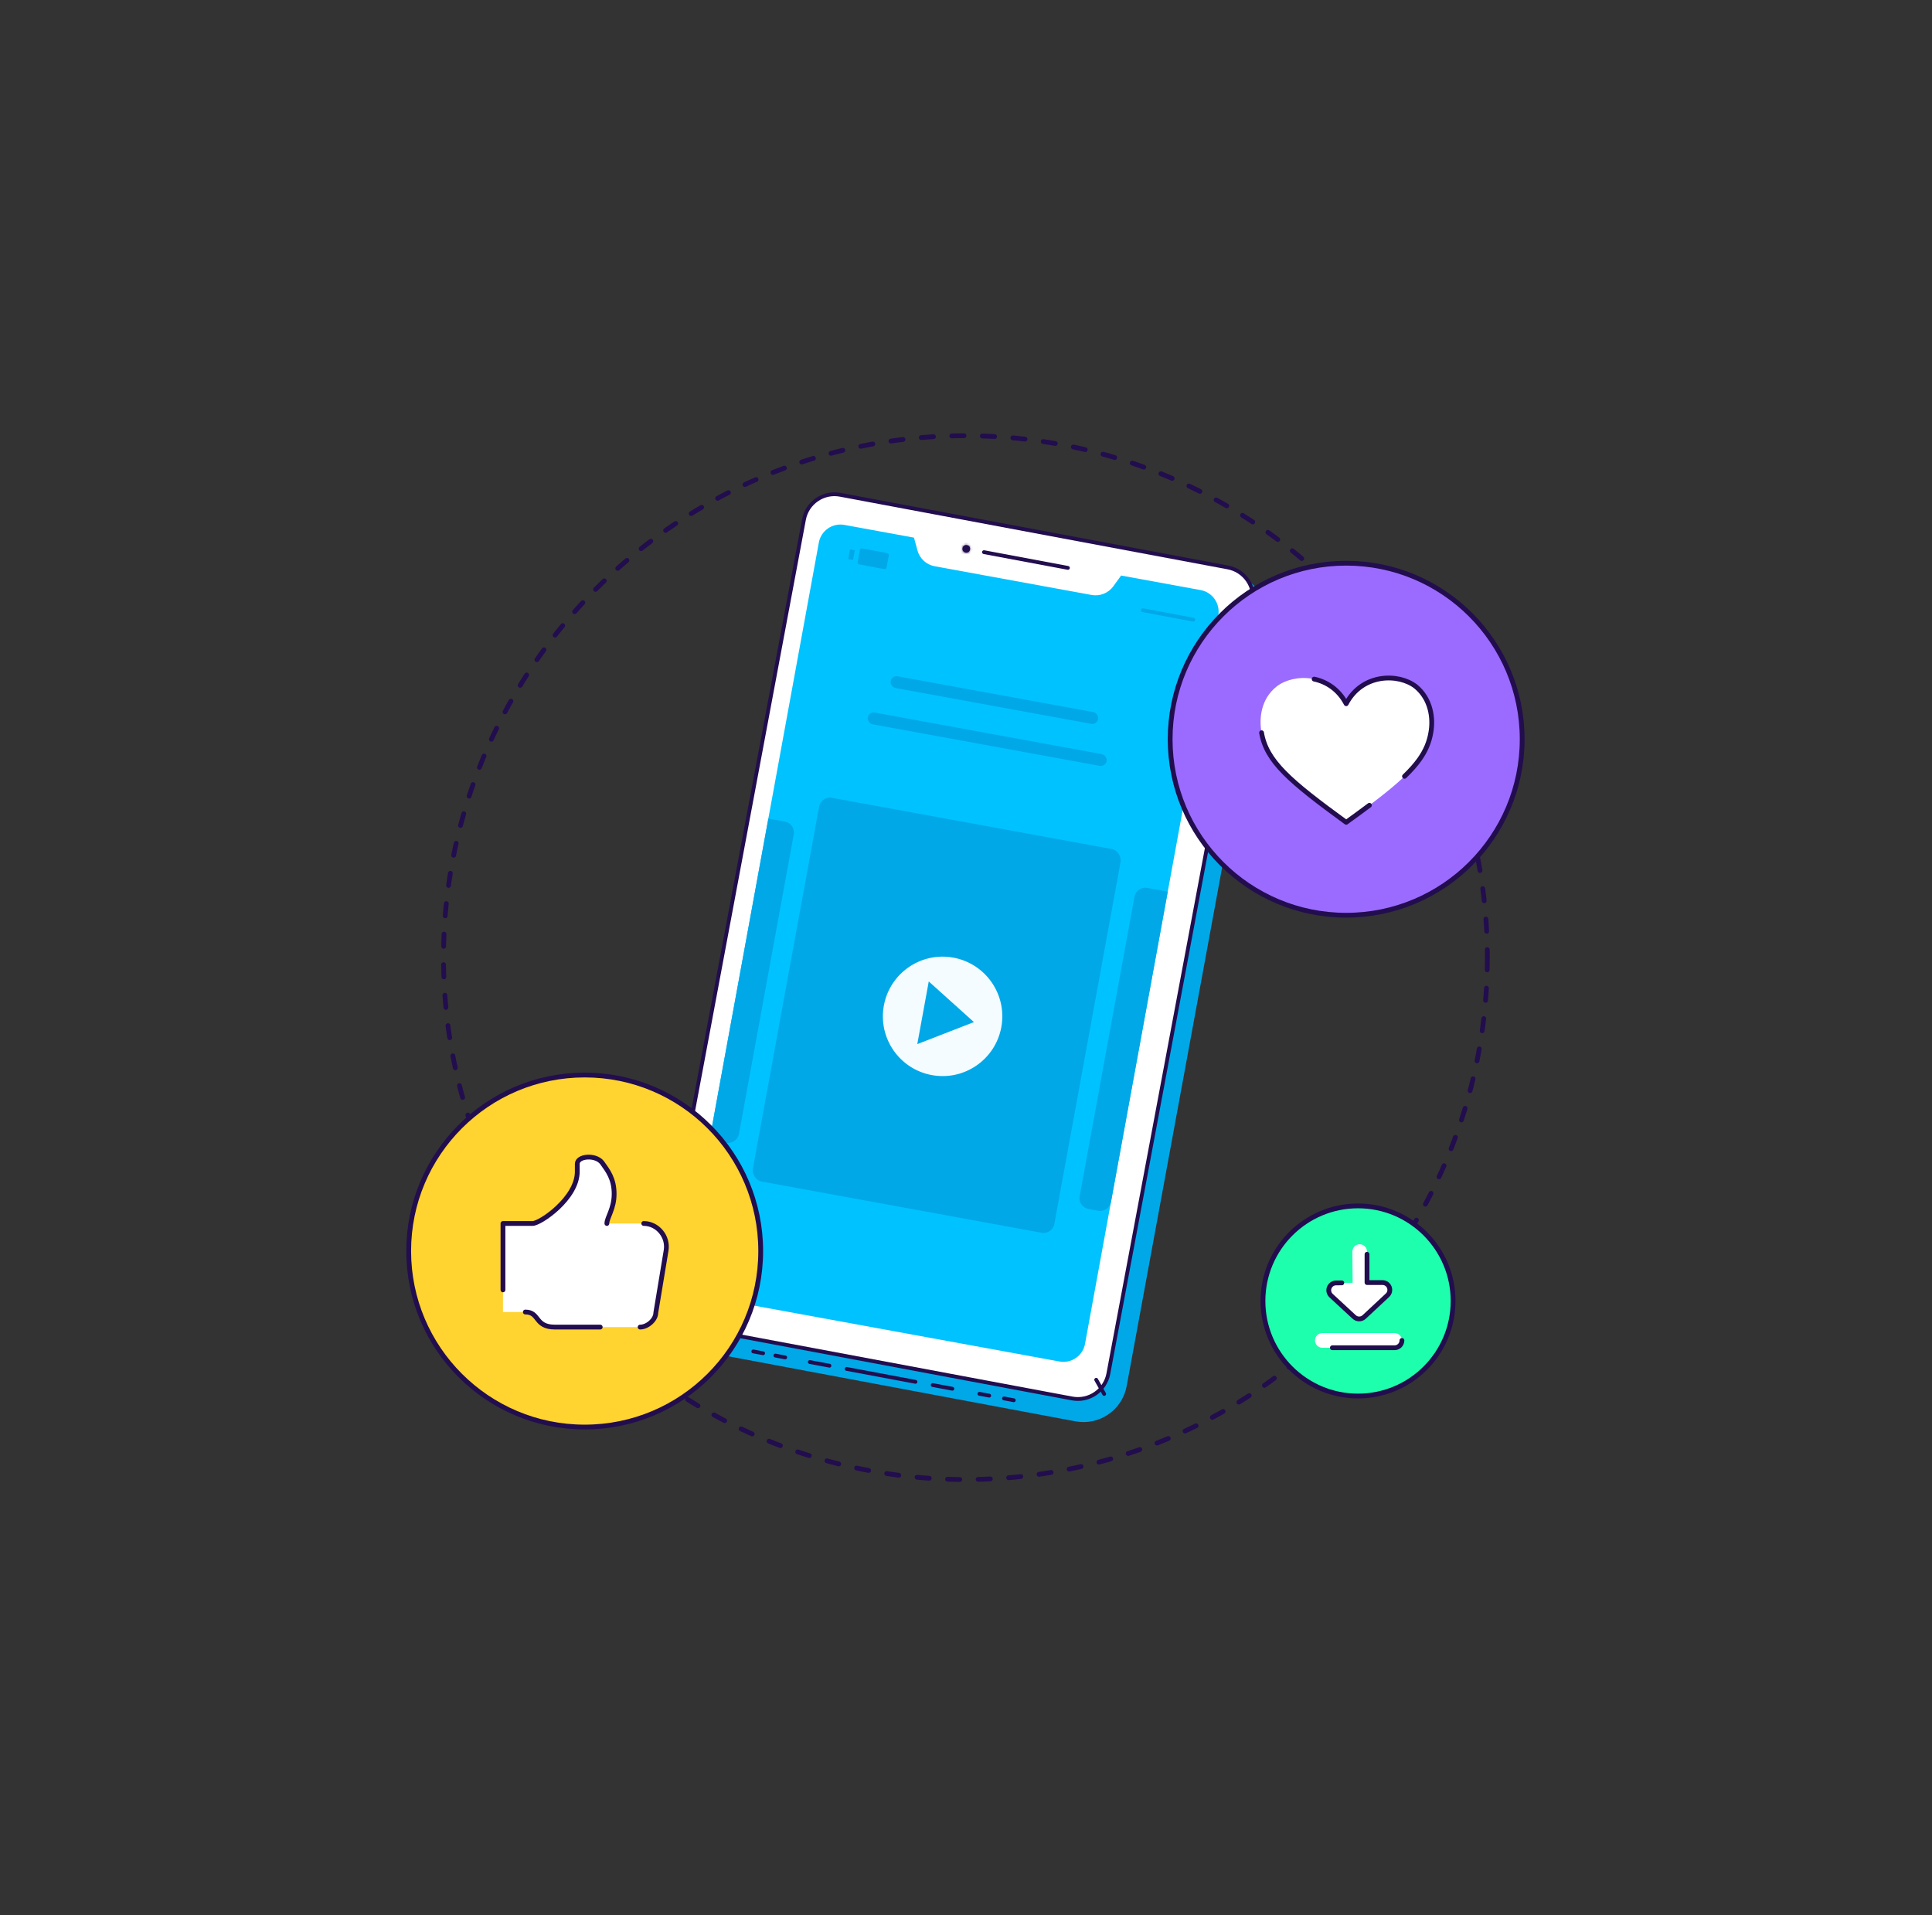 <svg width="807" height="800" viewBox="0 0 807 800" fill="none" xmlns="http://www.w3.org/2000/svg">
<rect x="0" y="0" width="807" height="800" fill="#333333" stroke="none"/>
<circle cx="403.262" cy="400" r="218" stroke="#220D4E" stroke-width="2" stroke-linecap="round" stroke-dasharray="5.11 7.66"/>
<path d="M449.202 593.692L294.186 564.643C286.665 563.233 280.81 557.302 279.499 549.763L276.85 534.543L436.376 572.922C446.969 575.471 457.434 568.275 458.847 557.472L500.814 236.574L515.263 239.967C524.785 242.202 530.876 251.517 529.106 261.136L470.614 578.987C468.776 588.97 459.179 595.561 449.202 593.692Z" fill="#01A8E8"/>
<path d="M512.886 237.016L350.941 206.669C343.908 205.351 337.138 209.984 335.82 217.018L275.544 538.675C274.226 545.709 278.859 552.479 285.892 553.797L447.837 584.144C454.871 585.462 461.641 580.829 462.959 573.795L523.235 252.138C524.553 245.105 519.92 238.334 512.886 237.016Z" fill="white" stroke="#220D4E" stroke-width="1.591" stroke-linecap="round" stroke-linejoin="round"/>
<path d="M461.216 582.26L457.882 576.33" stroke="#220D4E" stroke-width="1.591" stroke-linecap="round" stroke-linejoin="round"/>
<path d="M382.397 577.19L353.652 571.804" stroke="#220D4E" stroke-width="1.591" stroke-linecap="round" stroke-linejoin="round"/>
<path d="M397.798 580.076L389.585 578.537" stroke="#220D4E" stroke-width="1.591" stroke-linecap="round" stroke-linejoin="round"/>
<path d="M413.196 582.961L409.09 582.191" stroke="#220D4E" stroke-width="1.591" stroke-linecap="round" stroke-linejoin="round"/>
<path d="M423.466 584.891L419.359 584.121" stroke="#220D4E" stroke-width="1.591" stroke-linecap="round" stroke-linejoin="round"/>
<path d="M327.984 566.994L323.878 566.224" stroke="#220D4E" stroke-width="1.591" stroke-linecap="round" stroke-linejoin="round"/>
<path d="M318.747 565.26L314.641 564.49" stroke="#220D4E" stroke-width="1.591" stroke-linecap="round" stroke-linejoin="round"/>
<path d="M346.467 570.457L338.254 568.918" stroke="#220D4E" stroke-width="1.591" stroke-linecap="round" stroke-linejoin="round"/>
<path d="M446.066 237.208L411.004 230.638" stroke="#220D4E" stroke-width="1.591" stroke-linecap="round" stroke-linejoin="round"/>
<mask id="path-13-inside-1" fill="white">
<ellipse rx="1.581" ry="1.581" transform="matrix(-0.983 -0.184 0.184 -0.983 403.623 229.254)"/>
</mask>
<ellipse rx="1.581" ry="1.581" transform="matrix(-0.983 -0.184 0.184 -0.983 403.623 229.254)" fill="#220D4E"/>
<path d="M403.632 229.256C403.632 229.255 403.632 229.255 403.632 229.256C403.631 229.257 403.631 229.259 403.63 229.26C403.629 229.262 403.628 229.262 403.628 229.262C403.628 229.262 403.628 229.262 403.625 229.263C403.624 229.263 403.623 229.263 403.621 229.263C403.62 229.263 403.62 229.263 403.621 229.264L404.207 226.137C402.485 225.814 400.828 226.948 400.505 228.67L403.632 229.256ZM403.621 229.264C403.622 229.264 403.622 229.264 403.621 229.263C403.62 229.263 403.618 229.262 403.617 229.261C403.615 229.26 403.615 229.259 403.615 229.26C403.615 229.26 403.615 229.259 403.614 229.257C403.614 229.256 403.614 229.254 403.614 229.253C403.614 229.251 403.614 229.251 403.614 229.253L406.74 229.838C407.063 228.117 405.929 226.459 404.207 226.137L403.621 229.264ZM403.614 229.253C403.613 229.254 403.613 229.254 403.614 229.252C403.614 229.251 403.615 229.25 403.616 229.249C403.617 229.247 403.618 229.246 403.618 229.246C403.617 229.247 403.618 229.246 403.62 229.246C403.622 229.245 403.623 229.245 403.624 229.245C403.626 229.245 403.626 229.245 403.625 229.245L403.039 232.372C404.76 232.694 406.418 231.56 406.74 229.838L403.614 229.253ZM403.625 229.245C403.623 229.245 403.623 229.245 403.625 229.245C403.626 229.246 403.627 229.246 403.628 229.247C403.63 229.248 403.631 229.249 403.631 229.249C403.63 229.249 403.631 229.249 403.631 229.252C403.632 229.253 403.632 229.254 403.632 229.256C403.632 229.257 403.632 229.257 403.632 229.256L400.505 228.67C400.183 230.392 401.317 232.049 403.039 232.372L403.625 229.245Z" fill="#220D4E" mask="url(#path-13-inside-1)"/>
<path fill-rule="evenodd" clip-rule="evenodd" d="M468.283 240.401L501.502 246.479C506.483 247.39 509.782 252.166 508.87 257.147L453.215 561.333C452.304 566.314 447.527 569.613 442.546 568.701L293.747 541.476C288.766 540.565 285.467 535.789 286.379 530.808L342.034 226.622C342.946 221.641 347.722 218.342 352.703 219.253L381.78 224.574L383.215 229.894C384.136 233.309 386.939 235.889 390.417 236.525L455.974 248.52C459.453 249.156 462.987 247.736 465.057 244.869L468.283 240.401Z" fill="#00C2FF"/>
<path d="M354.294 233.517L355.046 229.502L357.061 229.88L356.309 233.895L354.294 233.517Z" fill="#01A8E8"/>
<path d="M358.202 234.94L359.205 229.587C359.238 229.409 359.376 229.259 359.588 229.169C359.801 229.079 360.07 229.056 360.338 229.107L370.413 230.995C370.68 231.045 370.924 231.163 371.089 231.324C371.254 231.485 371.329 231.675 371.295 231.853L370.292 237.206C370.259 237.383 370.121 237.533 369.909 237.623C369.696 237.713 369.427 237.736 369.159 237.686L359.084 235.798C358.817 235.748 358.573 235.629 358.408 235.468C358.243 235.307 358.168 235.117 358.202 234.94Z" fill="#01A8E8"/>
<path d="M498.448 258.838L477.367 254.887" stroke="#01A8E8" stroke-width="1.591" stroke-linecap="round" stroke-linejoin="round"/>
<rect x="439.579" y="515.757" width="128.036" height="162.955" rx="4.584" transform="rotate(-169.632 439.579 515.757)" fill="#01A8E8"/>
<rect x="461.804" y="320.355" width="101.431" height="4.988" rx="2.494" transform="rotate(-169.632 461.804 320.355)" fill="#01A8E8"/>
<rect x="458.258" y="302.803" width="88.129" height="4.988" rx="2.494" transform="rotate(-169.632 458.258 302.803)" fill="#01A8E8"/>
<circle cx="393.723" cy="424.535" r="24.942" transform="rotate(10.368 393.723 424.535)" fill="#F4FCFF"/>
<path d="M406.812 426.929L383.154 436.124L387.942 409.954L406.812 426.929Z" fill="#01A8E8"/>
<path d="M464.06 502.052C463.605 504.542 461.216 506.192 458.726 505.736L454.659 504.992C452.169 504.536 450.52 502.148 450.975 499.658L473.865 374.553C474.321 372.063 476.709 370.413 479.199 370.869L487.775 372.438L464.06 502.052Z" fill="#01A8E8"/>
<path d="M308.675 473.621C308.219 476.112 305.831 477.761 303.34 477.306L296.4 476.036L320.94 341.913L327.88 343.182C330.371 343.638 332.02 346.026 331.564 348.517L308.675 473.621Z" fill="#01A8E8"/>
<circle cx="562.294" cy="308.773" r="73.519" fill="#9B6BFF" stroke="#220D4E" stroke-width="2"/>
<path d="M562.306 293.951C555.593 281.175 540.378 281.175 533.218 286.778C526.729 291.934 525.834 300.002 526.953 306.054C528.967 317.933 538.588 326.227 562.306 343.485C586.248 326.227 595.645 317.933 597.659 306.054C598.778 300.002 597.659 291.934 591.394 286.778C584.234 281.175 569.019 281.175 562.306 293.951Z" fill="white"/>
<path d="M526.952 306.054C528.966 317.933 538.587 326.227 562.305 343.485C565.85 340.93 569.077 338.571 572.007 336.368M586.659 324.283C589.26 321.784 591.346 319.432 592.986 317.107C595.522 313.512 596.993 309.979 597.659 306.054C598.777 300.002 597.659 291.934 591.393 286.778C584.233 281.175 569.018 281.175 562.305 293.951C559.149 287.944 554.114 284.761 548.919 283.658" stroke="#220D4E" stroke-width="2" stroke-miterlimit="10" stroke-linecap="round" stroke-linejoin="round"/>
<circle cx="567.25" cy="543.414" r="39.706" fill="#1EFFAE" stroke="#220D4E" stroke-width="2"/>
<path fill-rule="evenodd" clip-rule="evenodd" d="M549.274 559.901C549.274 558.21 550.645 556.84 552.335 556.84H582.528C584.219 556.84 585.589 558.21 585.589 559.901C585.589 561.591 584.219 562.961 582.528 562.961H552.335C550.645 562.961 549.274 561.591 549.274 559.901Z" fill="white"/>
<path d="M585.589 559.9C585.589 561.59 584.219 562.96 582.529 562.96H556.538" stroke="#220D4E" stroke-width="2" stroke-linecap="round" stroke-linejoin="round"/>
<path fill-rule="evenodd" clip-rule="evenodd" d="M580.308 537.655C580.775 538.827 580.475 540.166 579.552 541.027L569.819 550.102C568.647 551.195 566.831 551.199 565.654 550.111L556.005 541.188C555.084 540.336 554.776 539.007 555.229 537.837C555.682 536.666 556.804 535.89 558.059 535.881L577.441 535.728C578.702 535.718 579.841 536.483 580.308 537.655Z" fill="white"/>
<path fill-rule="evenodd" clip-rule="evenodd" d="M567.908 519.722C569.598 519.707 570.98 521.066 570.995 522.756L571.129 537.947C571.144 539.637 569.786 541.02 568.096 541.035C566.406 541.05 565.023 539.692 565.008 538.001L564.874 522.81C564.859 521.12 566.217 519.737 567.908 519.722Z" fill="white"/>
<path d="M560.482 535.862L558.059 535.881C556.804 535.891 555.682 536.666 555.229 537.837C554.776 539.008 555.084 540.336 556.005 541.188L565.654 550.111C566.831 551.199 568.647 551.195 569.819 550.102L579.552 541.027C580.475 540.166 580.775 538.828 580.308 537.655C579.841 536.483 578.702 535.718 577.441 535.728H571.005V523.911" stroke="#220D4E" stroke-width="2" stroke-linecap="round" stroke-linejoin="round"/>
<circle cx="244.229" cy="522.56" r="73.519" fill="#FFD330" stroke="#220D4E" stroke-width="2"/>
<path d="M253.496 511.047C253.496 508.53 256.525 505.008 256.525 498.717C256.525 492.427 254.001 489.156 251.478 485.633C248.702 482.111 241.131 482.866 241.131 486.137V489.408C241.131 500.479 225.737 511.047 222.456 511.047C219.933 511.047 210.091 511.047 210.091 511.047V548.034H219.428C225.485 548.034 223.213 554.325 231.794 554.325C233.56 554.325 267.376 554.325 267.376 554.325C270.404 554.325 273.937 551.305 273.937 548.286L278.228 522.369C279.237 516.582 274.695 511.047 268.89 511.047H254.758" fill="white"/>
<path d="M253.496 511.047C253.496 508.53 256.525 505.008 256.525 498.717C256.525 492.427 254.001 489.156 251.478 485.633C248.702 482.111 241.131 482.866 241.131 486.137V489.408C241.131 500.479 225.737 511.047 222.456 511.047C219.933 511.047 210.091 511.047 210.091 511.047V529.54V538.787M219.428 548.034C225.485 548.034 223.213 554.325 231.794 554.325C232.693 554.325 241.898 554.325 250.72 554.325M267.376 554.325C270.404 554.325 273.937 551.305 273.937 548.286L278.228 522.369C279.237 516.582 274.695 511.047 268.89 511.047" stroke="#220D4E" stroke-width="2" stroke-miterlimit="10" stroke-linecap="round" stroke-linejoin="round"/>
</svg>
